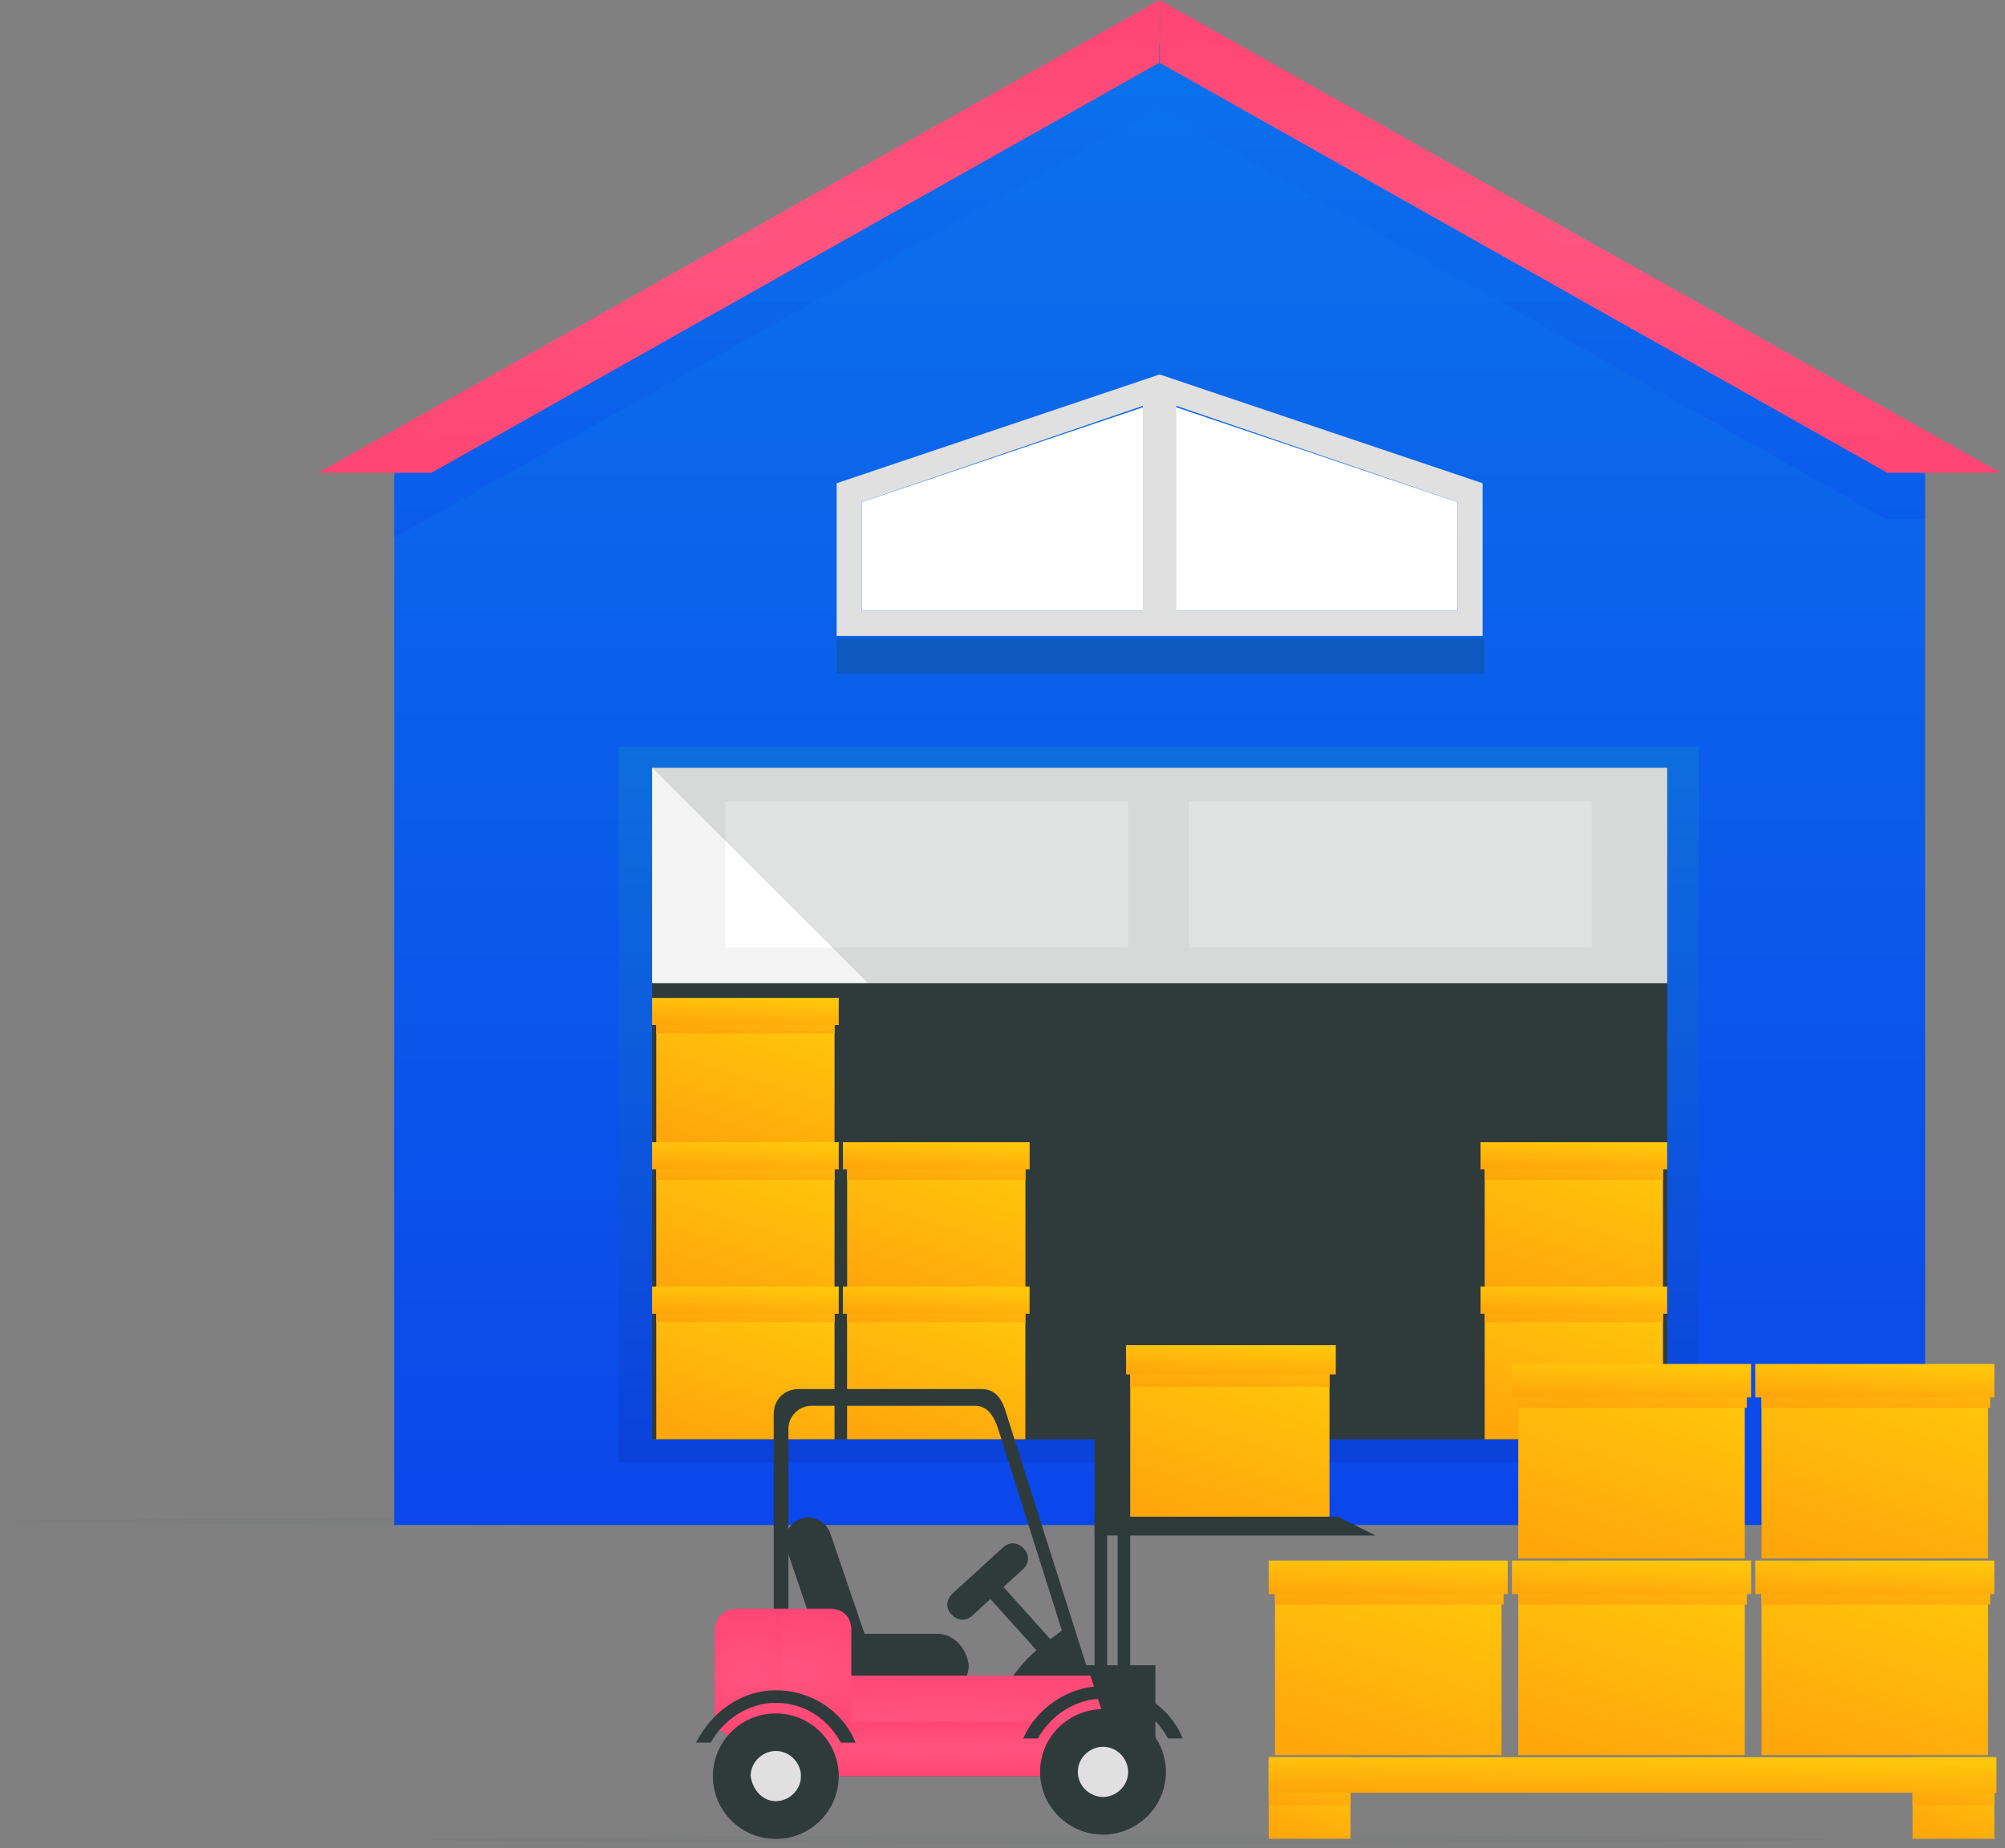 <svg width="460" height="424" viewBox="0 0 460 424" fill="none" xmlns="http://www.w3.org/2000/svg">
<rect x="0" y="0" width="460" height="424" fill="#808080" stroke="none"/>
<g opacity="0.2">
<path opacity="0.2" d="M417 349C417 349.333 323.592 350 208.5 350C93.408 350 0 349.333 0 349C0 348.667 93.297 348 208.5 348C323.703 348 417 348.333 417 349Z" fill="#263238"/>
</g>
<g opacity="0.2">
<path opacity="0.2" d="M419 422C419 422.333 347.096 423 258.5 423C169.904 423 98 422.333 98 422C98 421.667 169.818 421 258.5 421C347.182 421 419 421.333 419 422Z" fill="#263238"/>
</g>
<path fill-rule="evenodd" clip-rule="evenodd" d="M90.414 108.457L266.046 10.078L441.678 108.457V349.846H90.414V108.457Z" fill="url(#paint0_linear)"/>
<path opacity="0.3" fill-rule="evenodd" clip-rule="evenodd" d="M90.414 109.418L262.678 11.998L265.565 10.559L268.933 11.998L441.678 109.418V119.016H432.536L265.565 24.956L90.414 123.335" fill="url(#paint1_linear)"/>
<path d="M389.708 171.324H141.898V335.45H389.708V171.324Z" fill="url(#paint2_linear)"/>
<path d="M269.415 1.92L266.047 0V14.397L433.018 108.457H459.002L269.415 1.92Z" fill="url(#paint3_radial)"/>
<path d="M262.585 1.92L265.953 0V14.397L98.982 108.457H72.999L262.585 1.92Z" fill="url(#paint4_radial)"/>
<path d="M382.498 176.123H149.605V330.171H382.498V176.123Z" fill="#2F3A3B"/>
<path fill-rule="evenodd" clip-rule="evenodd" d="M197.723 115.176L266.051 92.141L334.379 115.176V140.131H197.723V115.176Z" fill="white"/>
<path fill-rule="evenodd" clip-rule="evenodd" d="M191.945 110.857L266.048 85.902L340.15 110.857V145.889H191.945V110.857ZM269.897 93.1V140.13H334.376V115.176L269.897 93.1ZM262.198 140.13V93.1L197.72 115.176V140.13H262.198Z" fill="#E0E0E0"/>
<path opacity="0.3" d="M340.631 146.369H191.945V154.527H340.631V146.369Z" fill="#124B57"/>
<path d="M191.467 229.393H150.566V263.945H191.467V229.393Z" fill="url(#paint5_linear)"/>
<path d="M191.467 229.393H150.566V237.071H191.467V229.393Z" fill="url(#paint6_linear)"/>
<path d="M192.431 228.913H149.605V235.151H192.431V228.913Z" fill="url(#paint7_linear)"/>
<path d="M235.26 262.985H194.359V297.538H235.26V262.985Z" fill="url(#paint8_linear)"/>
<path d="M235.26 262.985H194.359V270.664H235.26V262.985Z" fill="url(#paint9_linear)"/>
<path d="M236.224 262.025H193.398V268.264H236.224V262.025Z" fill="url(#paint10_linear)"/>
<path d="M191.467 262.985H150.566V297.538H191.467V262.985Z" fill="url(#paint11_linear)"/>
<path d="M191.467 262.985H150.566V270.663H191.467V262.985Z" fill="url(#paint12_linear)"/>
<path d="M192.431 262.025H149.605V268.264H192.431V262.025Z" fill="url(#paint13_linear)"/>
<path d="M235.244 295.618H194.344V330.171H235.244V295.618Z" fill="url(#paint14_linear)"/>
<path d="M235.244 295.618H194.344V303.297H235.244V295.618Z" fill="url(#paint15_linear)"/>
<path d="M236.208 295.138H193.383V301.377H236.208V295.138Z" fill="url(#paint16_linear)"/>
<path d="M191.467 295.618H150.566V330.171H191.467V295.618Z" fill="url(#paint17_linear)"/>
<path d="M191.467 295.618H150.566V303.297H191.467V295.618Z" fill="url(#paint18_linear)"/>
<path d="M192.431 295.138H149.605V301.377H192.431V295.138Z" fill="url(#paint19_linear)"/>
<path d="M382.498 176.123H149.605V225.553H382.498V176.123Z" fill="#F4F4F4"/>
<path fill-rule="evenodd" clip-rule="evenodd" d="M166.441 183.8H258.829V217.393H166.441V183.8ZM272.783 183.8H365.17V217.393H272.783V183.8Z" fill="white"/>
<path opacity="0.15" fill-rule="evenodd" clip-rule="evenodd" d="M149.605 176.123L199.167 225.553H382.498V176.123H149.605Z" fill="#2F3A3B"/>
<path d="M381.53 262.985H340.629V297.538H381.53V262.985Z" fill="url(#paint20_linear)"/>
<path d="M381.53 262.985H340.629V270.663H381.53V262.985Z" fill="url(#paint21_linear)"/>
<path d="M382.493 262.025H339.668V268.264H382.493V262.025Z" fill="url(#paint22_linear)"/>
<path d="M381.53 295.618H340.629V330.171H381.53V295.618Z" fill="url(#paint23_linear)"/>
<path d="M381.53 295.618H340.629V303.297H381.53V295.618Z" fill="url(#paint24_linear)"/>
<path d="M382.493 295.138H339.668V301.377H382.493V295.138Z" fill="url(#paint25_linear)"/>
<path fill-rule="evenodd" clip-rule="evenodd" d="M198.676 375.76L190.496 351.765C189.533 348.885 186.165 347.446 183.759 348.405C180.872 349.365 179.428 352.725 180.391 355.124L188.571 379.119C189.533 381.998 192.901 383.438 195.307 382.478C198.194 381.519 199.638 378.639 198.676 375.76Z" fill="#2F3A3B"/>
<path fill-rule="evenodd" clip-rule="evenodd" d="M259.305 406.955V317.694H251.125V406.955H254.012V349.847H256.418V406.955H259.305Z" fill="#2F3A3B"/>
<path d="M265.079 382H248.719V406.954H265.079V382Z" fill="#2F3A3B"/>
<path fill-rule="evenodd" clip-rule="evenodd" d="M215.045 374.801H189.542C185.693 374.801 182.324 378.161 182.324 382C182.324 385.839 185.693 389.198 189.542 389.198H215.045C218.894 389.198 222.262 385.839 222.262 382C221.781 378.161 218.894 374.801 215.045 374.801Z" fill="#2F3A3B"/>
<path fill-rule="evenodd" clip-rule="evenodd" d="M245.838 372.402L250.649 389.198H228.996C235.733 379.6 236.214 379.6 245.838 372.402Z" fill="#2F3A3B"/>
<path fill-rule="evenodd" clip-rule="evenodd" d="M242.467 377.68L229.957 363.763C228.994 362.803 227.551 362.803 227.069 363.763C226.107 364.723 226.107 366.162 227.069 366.642L239.58 380.559C240.543 381.519 241.986 381.519 242.467 380.559C243.43 380.079 243.43 378.64 242.467 377.68Z" fill="#2F3A3B"/>
<path fill-rule="evenodd" clip-rule="evenodd" d="M218.411 365.682L229.959 355.125C231.403 353.685 233.327 353.685 234.771 355.125C236.215 356.564 236.215 358.484 234.771 359.924L223.223 370.481C221.779 371.921 219.854 371.921 218.411 370.481C216.967 369.042 216.967 367.122 218.411 365.682Z" fill="#2F3A3B"/>
<path fill-rule="evenodd" clip-rule="evenodd" d="M225.149 318.653H183.286C179.918 318.653 177.512 321.052 177.512 324.412V401.675C177.512 405.035 179.918 407.434 183.286 407.434H249.689C253.058 407.434 256.426 404.555 255.463 401.675L230.923 324.412C229.961 321.052 228.517 318.653 225.149 318.653ZM223.705 322.492C226.592 322.492 228.036 324.892 228.998 327.771L251.133 397.836C252.095 400.715 248.727 403.115 245.84 403.115H186.173C183.286 403.115 180.88 400.715 180.88 397.836V327.771C180.88 324.892 183.286 322.492 186.173 322.492H223.705Z" fill="#2F3A3B"/>
<path fill-rule="evenodd" clip-rule="evenodd" d="M177.512 382.48V400.716C177.512 404.555 179.918 407.435 183.286 407.435H249.689C253.058 407.435 256.907 404.075 255.463 400.716L250.17 384.4H181.361C179.436 384.4 178.474 383.92 177.512 382.48Z" fill="url(#paint26_radial)"/>
<path fill-rule="evenodd" clip-rule="evenodd" d="M190.504 369.042H168.851C165.964 369.042 164.039 371.441 164.039 373.84V393.036C164.039 395.916 166.445 397.835 168.851 397.835H190.504C193.391 397.835 195.316 395.436 195.316 393.036V373.84C195.316 370.961 193.391 369.042 190.504 369.042Z" fill="url(#paint27_radial)"/>
<path fill-rule="evenodd" clip-rule="evenodd" d="M177.512 394.957V400.715C177.512 404.554 179.918 407.434 183.286 407.434H249.689C253.058 407.434 256.907 404.075 255.463 400.715L253.539 394.957H177.512Z" fill="url(#paint28_radial)"/>
<path fill-rule="evenodd" clip-rule="evenodd" d="M179.335 369.586H168.749C165.862 369.586 163.938 371.985 163.938 374.385V393.581C163.938 396.46 166.343 398.38 168.749 398.38H179.335V369.586Z" fill="url(#paint29_radial)"/>
<path d="M305.017 309.535H259.305V348.407H305.017V309.535Z" fill="url(#paint30_linear)"/>
<path d="M305.017 309.535H259.305V318.173H305.017V309.535Z" fill="url(#paint31_linear)"/>
<path d="M306.462 308.575H258.344V315.293H306.462V308.575Z" fill="url(#paint32_linear)"/>
<path fill-rule="evenodd" clip-rule="evenodd" d="M306.942 347.927H251.125V352.246H315.604L306.942 347.927Z" fill="#2F3A3B"/>
<path fill-rule="evenodd" clip-rule="evenodd" d="M253.057 420.872C260.756 420.872 267.492 414.633 267.492 406.475C267.492 398.796 261.237 392.078 253.057 392.078C245.358 392.078 238.621 398.316 238.621 406.475C238.621 414.633 245.358 420.872 253.057 420.872Z" fill="#2F3A3B"/>
<path fill-rule="evenodd" clip-rule="evenodd" d="M253.055 412.233C255.943 412.233 258.83 409.833 258.83 406.474C258.83 403.595 256.424 400.715 253.055 400.715C250.168 400.715 247.281 403.115 247.281 406.474C247.281 409.833 250.168 412.233 253.055 412.233Z" fill="#E0E0E0"/>
<path fill-rule="evenodd" clip-rule="evenodd" d="M253.051 386.799C261.231 386.799 268.448 391.598 271.336 398.796H267.967C265.08 393.517 259.787 389.678 253.051 389.678C246.795 389.678 241.021 393.517 238.134 398.796H234.766C237.653 392.078 244.87 386.799 253.051 386.799Z" fill="#2F3A3B"/>
<path d="M180.319 421.675C188.187 420.391 193.522 412.988 192.234 405.141C190.947 397.294 183.525 391.974 175.657 393.258C167.788 394.542 162.454 401.944 163.741 409.791C165.029 417.638 172.451 422.959 180.319 421.675Z" fill="#2F3A3B"/>
<path fill-rule="evenodd" clip-rule="evenodd" d="M177.989 413.193C180.876 413.193 183.763 410.794 183.763 407.435C183.763 404.555 181.357 401.676 177.989 401.676C175.102 401.676 172.215 404.075 172.215 407.435C172.696 410.794 175.102 413.193 177.989 413.193Z" fill="#E0E0E0"/>
<path fill-rule="evenodd" clip-rule="evenodd" d="M177.984 387.758C186.164 387.758 193.382 392.557 196.269 399.755H192.901C190.014 394.476 184.721 390.637 177.984 390.637C171.729 390.637 165.955 394.476 163.068 399.755H159.699C163.068 393.037 169.804 387.758 177.984 387.758Z" fill="#2F3A3B"/>
<path d="M309.833 403.114H291.066V421.83H309.833V403.114Z" fill="url(#paint33_linear)"/>
<path d="M309.833 403.114H291.066V414.152H309.833V403.114Z" fill="url(#paint34_linear)"/>
<path d="M457.551 403.114H438.785V421.83H457.551V403.114Z" fill="url(#paint35_linear)"/>
<path d="M457.551 403.114H438.785V414.152H457.551V403.114Z" fill="url(#paint36_linear)"/>
<path d="M458.037 403.114H291.066V411.272H458.037V403.114Z" fill="url(#paint37_linear)"/>
<path d="M400.3 358.485H348.332V402.636H400.3V358.485Z" fill="url(#paint38_linear)"/>
<path d="M400.781 358.485H348.332V368.083H400.781V358.485Z" fill="url(#paint39_linear)"/>
<path d="M401.738 358.005H346.883V365.683H401.738V358.005Z" fill="url(#paint40_linear)"/>
<path d="M456.108 358.485H404.141V402.636H456.108V358.485Z" fill="url(#paint41_linear)"/>
<path d="M456.59 358.485H404.141V368.083H456.59V358.485Z" fill="url(#paint42_linear)"/>
<path d="M457.55 358.005H402.695V365.683H457.55V358.005Z" fill="url(#paint43_linear)"/>
<path d="M344.483 358.485H292.516V402.636H344.483V358.485Z" fill="url(#paint44_linear)"/>
<path d="M344.965 358.485H292.516V368.083H344.965V358.485Z" fill="url(#paint45_linear)"/>
<path d="M345.921 358.005H291.066V365.683H345.921V358.005Z" fill="url(#paint46_linear)"/>
<path d="M400.3 313.374H348.332V357.525H400.3V313.374Z" fill="url(#paint47_linear)"/>
<path d="M400.781 313.374H348.332V322.972H400.781V313.374Z" fill="url(#paint48_linear)"/>
<path d="M401.738 312.894H346.883V320.572H401.738V312.894Z" fill="url(#paint49_linear)"/>
<path d="M456.108 313.375H404.141V357.525H456.108V313.375Z" fill="url(#paint50_linear)"/>
<path d="M456.59 313.375H404.141V322.972H456.59V313.375Z" fill="url(#paint51_linear)"/>
<path d="M457.55 312.895H402.695V320.573H457.55V312.895Z" fill="url(#paint52_linear)"/>
<defs>
<linearGradient id="paint0_linear" x1="266.046" y1="10.078" x2="266.046" y2="349.846" gradientUnits="userSpaceOnUse">
<stop stop-color="#0B72EB"/>
<stop offset="1" stop-color="#0B47EB"/>
</linearGradient>
<linearGradient id="paint1_linear" x1="266.046" y1="10.559" x2="266.046" y2="123.335" gradientUnits="userSpaceOnUse">
<stop stop-color="#0B72EB"/>
<stop offset="1" stop-color="#0B47EB"/>
</linearGradient>
<linearGradient id="paint2_linear" x1="265.803" y1="171.324" x2="265.803" y2="335.45" gradientUnits="userSpaceOnUse">
<stop stop-color="#0E6EDE"/>
<stop offset="1" stop-color="#0B42DA"/>
</linearGradient>
<radialGradient id="paint3_radial" cx="0" cy="0" r="1" gradientUnits="userSpaceOnUse" gradientTransform="translate(362.524 54.228) rotate(90) scale(126.895 545.627)">
<stop stop-color="#FF547F"/>
<stop offset="1" stop-color="#FF3366"/>
</radialGradient>
<radialGradient id="paint4_radial" cx="0" cy="0" r="1" gradientUnits="userSpaceOnUse" gradientTransform="translate(169.476 54.228) rotate(90) scale(126.895 545.627)">
<stop stop-color="#FF547F"/>
<stop offset="1" stop-color="#FF3366"/>
</radialGradient>
<linearGradient id="paint5_linear" x1="171.017" y1="229.393" x2="160.332" y2="263.608" gradientUnits="userSpaceOnUse">
<stop stop-color="#FFC60B"/>
<stop offset="1" stop-color="#FFA60B"/>
</linearGradient>
<linearGradient id="paint6_linear" x1="171.017" y1="229.393" x2="170.44" y2="237.697" gradientUnits="userSpaceOnUse">
<stop stop-color="#FFC60B"/>
<stop offset="1" stop-color="#FFA60B"/>
</linearGradient>
<linearGradient id="paint7_linear" x1="171.018" y1="228.913" x2="170.654" y2="235.673" gradientUnits="userSpaceOnUse">
<stop stop-color="#FFC60B"/>
<stop offset="1" stop-color="#FFA60B"/>
</linearGradient>
<linearGradient id="paint8_linear" x1="214.81" y1="262.985" x2="204.125" y2="297.201" gradientUnits="userSpaceOnUse">
<stop stop-color="#FFC60B"/>
<stop offset="1" stop-color="#FFA60B"/>
</linearGradient>
<linearGradient id="paint9_linear" x1="214.81" y1="262.985" x2="214.233" y2="271.29" gradientUnits="userSpaceOnUse">
<stop stop-color="#FFC60B"/>
<stop offset="1" stop-color="#FFA60B"/>
</linearGradient>
<linearGradient id="paint10_linear" x1="214.811" y1="262.025" x2="214.447" y2="268.786" gradientUnits="userSpaceOnUse">
<stop stop-color="#FFC60B"/>
<stop offset="1" stop-color="#FFA60B"/>
</linearGradient>
<linearGradient id="paint11_linear" x1="171.017" y1="262.985" x2="160.332" y2="297.2" gradientUnits="userSpaceOnUse">
<stop stop-color="#FFC60B"/>
<stop offset="1" stop-color="#FFA60B"/>
</linearGradient>
<linearGradient id="paint12_linear" x1="171.017" y1="262.985" x2="170.44" y2="271.29" gradientUnits="userSpaceOnUse">
<stop stop-color="#FFC60B"/>
<stop offset="1" stop-color="#FFA60B"/>
</linearGradient>
<linearGradient id="paint13_linear" x1="171.018" y1="262.025" x2="170.654" y2="268.786" gradientUnits="userSpaceOnUse">
<stop stop-color="#FFC60B"/>
<stop offset="1" stop-color="#FFA60B"/>
</linearGradient>
<linearGradient id="paint14_linear" x1="214.794" y1="295.618" x2="204.11" y2="329.834" gradientUnits="userSpaceOnUse">
<stop stop-color="#FFC60B"/>
<stop offset="1" stop-color="#FFA60B"/>
</linearGradient>
<linearGradient id="paint15_linear" x1="214.794" y1="295.618" x2="214.218" y2="303.923" gradientUnits="userSpaceOnUse">
<stop stop-color="#FFC60B"/>
<stop offset="1" stop-color="#FFA60B"/>
</linearGradient>
<linearGradient id="paint16_linear" x1="214.795" y1="295.138" x2="214.431" y2="301.899" gradientUnits="userSpaceOnUse">
<stop stop-color="#FFC60B"/>
<stop offset="1" stop-color="#FFA60B"/>
</linearGradient>
<linearGradient id="paint17_linear" x1="171.017" y1="295.618" x2="160.332" y2="329.834" gradientUnits="userSpaceOnUse">
<stop stop-color="#FFC60B"/>
<stop offset="1" stop-color="#FFA60B"/>
</linearGradient>
<linearGradient id="paint18_linear" x1="171.017" y1="295.618" x2="170.44" y2="303.923" gradientUnits="userSpaceOnUse">
<stop stop-color="#FFC60B"/>
<stop offset="1" stop-color="#FFA60B"/>
</linearGradient>
<linearGradient id="paint19_linear" x1="171.018" y1="295.138" x2="170.654" y2="301.899" gradientUnits="userSpaceOnUse">
<stop stop-color="#FFC60B"/>
<stop offset="1" stop-color="#FFA60B"/>
</linearGradient>
<linearGradient id="paint20_linear" x1="361.079" y1="262.985" x2="350.395" y2="297.2" gradientUnits="userSpaceOnUse">
<stop stop-color="#FFC60B"/>
<stop offset="1" stop-color="#FFA60B"/>
</linearGradient>
<linearGradient id="paint21_linear" x1="361.079" y1="262.985" x2="360.503" y2="271.29" gradientUnits="userSpaceOnUse">
<stop stop-color="#FFC60B"/>
<stop offset="1" stop-color="#FFA60B"/>
</linearGradient>
<linearGradient id="paint22_linear" x1="361.081" y1="262.025" x2="360.717" y2="268.786" gradientUnits="userSpaceOnUse">
<stop stop-color="#FFC60B"/>
<stop offset="1" stop-color="#FFA60B"/>
</linearGradient>
<linearGradient id="paint23_linear" x1="361.079" y1="295.618" x2="350.395" y2="329.834" gradientUnits="userSpaceOnUse">
<stop stop-color="#FFC60B"/>
<stop offset="1" stop-color="#FFA60B"/>
</linearGradient>
<linearGradient id="paint24_linear" x1="361.079" y1="295.618" x2="360.503" y2="303.923" gradientUnits="userSpaceOnUse">
<stop stop-color="#FFC60B"/>
<stop offset="1" stop-color="#FFA60B"/>
</linearGradient>
<linearGradient id="paint25_linear" x1="361.081" y1="295.138" x2="360.717" y2="301.899" gradientUnits="userSpaceOnUse">
<stop stop-color="#FFC60B"/>
<stop offset="1" stop-color="#FFA60B"/>
</linearGradient>
<radialGradient id="paint26_radial" cx="0" cy="0" r="1" gradientUnits="userSpaceOnUse" gradientTransform="translate(216.643 394.957) rotate(90) scale(29.197 221.31)">
<stop stop-color="#FF547F"/>
<stop offset="1" stop-color="#FF3366"/>
</radialGradient>
<radialGradient id="paint27_radial" cx="0" cy="0" r="1" gradientUnits="userSpaceOnUse" gradientTransform="translate(179.678 383.438) rotate(90) scale(33.689 88.443)">
<stop stop-color="#FF547F"/>
<stop offset="1" stop-color="#FF3366"/>
</radialGradient>
<radialGradient id="paint28_radial" cx="0" cy="0" r="1" gradientUnits="userSpaceOnUse" gradientTransform="translate(216.643 401.195) rotate(90) scale(14.598 221.31)">
<stop stop-color="#FF547F"/>
<stop offset="1" stop-color="#FF3366"/>
</radialGradient>
<radialGradient id="paint29_radial" cx="0" cy="0" r="1" gradientUnits="userSpaceOnUse" gradientTransform="translate(171.636 383.983) rotate(90) scale(33.689 43.541)">
<stop stop-color="#FF547F"/>
<stop offset="1" stop-color="#FF3366"/>
</radialGradient>
<linearGradient id="paint30_linear" x1="282.161" y1="309.535" x2="270.076" y2="347.983" gradientUnits="userSpaceOnUse">
<stop stop-color="#FFC60B"/>
<stop offset="1" stop-color="#FFA60B"/>
</linearGradient>
<linearGradient id="paint31_linear" x1="282.161" y1="309.535" x2="281.508" y2="318.878" gradientUnits="userSpaceOnUse">
<stop stop-color="#FFC60B"/>
<stop offset="1" stop-color="#FFA60B"/>
</linearGradient>
<linearGradient id="paint32_linear" x1="282.403" y1="308.575" x2="282.027" y2="315.857" gradientUnits="userSpaceOnUse">
<stop stop-color="#FFC60B"/>
<stop offset="1" stop-color="#FFA60B"/>
</linearGradient>
<linearGradient id="paint33_linear" x1="300.449" y1="403.114" x2="293.848" y2="421.021" gradientUnits="userSpaceOnUse">
<stop stop-color="#FFC60B"/>
<stop offset="1" stop-color="#FFA60B"/>
</linearGradient>
<linearGradient id="paint34_linear" x1="300.449" y1="403.114" x2="297.959" y2="414.569" gradientUnits="userSpaceOnUse">
<stop stop-color="#FFC60B"/>
<stop offset="1" stop-color="#FFA60B"/>
</linearGradient>
<linearGradient id="paint35_linear" x1="448.168" y1="403.114" x2="441.567" y2="421.021" gradientUnits="userSpaceOnUse">
<stop stop-color="#FFC60B"/>
<stop offset="1" stop-color="#FFA60B"/>
</linearGradient>
<linearGradient id="paint36_linear" x1="448.168" y1="403.114" x2="445.678" y2="414.569" gradientUnits="userSpaceOnUse">
<stop stop-color="#FFC60B"/>
<stop offset="1" stop-color="#FFA60B"/>
</linearGradient>
<linearGradient id="paint37_linear" x1="374.552" y1="403.114" x2="374.392" y2="411.978" gradientUnits="userSpaceOnUse">
<stop stop-color="#FFC60B"/>
<stop offset="1" stop-color="#FFA60B"/>
</linearGradient>
<linearGradient id="paint38_linear" x1="374.316" y1="358.485" x2="360.6" y2="402.161" gradientUnits="userSpaceOnUse">
<stop stop-color="#FFC60B"/>
<stop offset="1" stop-color="#FFA60B"/>
</linearGradient>
<linearGradient id="paint39_linear" x1="374.557" y1="358.485" x2="373.854" y2="368.868" gradientUnits="userSpaceOnUse">
<stop stop-color="#FFC60B"/>
<stop offset="1" stop-color="#FFA60B"/>
</linearGradient>
<linearGradient id="paint40_linear" x1="374.31" y1="358.005" x2="373.88" y2="366.327" gradientUnits="userSpaceOnUse">
<stop stop-color="#FFC60B"/>
<stop offset="1" stop-color="#FFA60B"/>
</linearGradient>
<linearGradient id="paint41_linear" x1="430.125" y1="358.485" x2="416.409" y2="402.161" gradientUnits="userSpaceOnUse">
<stop stop-color="#FFC60B"/>
<stop offset="1" stop-color="#FFA60B"/>
</linearGradient>
<linearGradient id="paint42_linear" x1="430.365" y1="358.485" x2="429.663" y2="368.868" gradientUnits="userSpaceOnUse">
<stop stop-color="#FFC60B"/>
<stop offset="1" stop-color="#FFA60B"/>
</linearGradient>
<linearGradient id="paint43_linear" x1="430.123" y1="358.005" x2="429.692" y2="366.327" gradientUnits="userSpaceOnUse">
<stop stop-color="#FFC60B"/>
<stop offset="1" stop-color="#FFA60B"/>
</linearGradient>
<linearGradient id="paint44_linear" x1="318.5" y1="358.485" x2="304.784" y2="402.161" gradientUnits="userSpaceOnUse">
<stop stop-color="#FFC60B"/>
<stop offset="1" stop-color="#FFA60B"/>
</linearGradient>
<linearGradient id="paint45_linear" x1="318.74" y1="358.485" x2="318.038" y2="368.868" gradientUnits="userSpaceOnUse">
<stop stop-color="#FFC60B"/>
<stop offset="1" stop-color="#FFA60B"/>
</linearGradient>
<linearGradient id="paint46_linear" x1="318.494" y1="358.005" x2="318.063" y2="366.327" gradientUnits="userSpaceOnUse">
<stop stop-color="#FFC60B"/>
<stop offset="1" stop-color="#FFA60B"/>
</linearGradient>
<linearGradient id="paint47_linear" x1="374.316" y1="313.374" x2="360.6" y2="357.05" gradientUnits="userSpaceOnUse">
<stop stop-color="#FFC60B"/>
<stop offset="1" stop-color="#FFA60B"/>
</linearGradient>
<linearGradient id="paint48_linear" x1="374.557" y1="313.374" x2="373.854" y2="323.758" gradientUnits="userSpaceOnUse">
<stop stop-color="#FFC60B"/>
<stop offset="1" stop-color="#FFA60B"/>
</linearGradient>
<linearGradient id="paint49_linear" x1="374.31" y1="312.894" x2="373.88" y2="321.217" gradientUnits="userSpaceOnUse">
<stop stop-color="#FFC60B"/>
<stop offset="1" stop-color="#FFA60B"/>
</linearGradient>
<linearGradient id="paint50_linear" x1="430.125" y1="313.375" x2="416.409" y2="357.05" gradientUnits="userSpaceOnUse">
<stop stop-color="#FFC60B"/>
<stop offset="1" stop-color="#FFA60B"/>
</linearGradient>
<linearGradient id="paint51_linear" x1="430.365" y1="313.375" x2="429.663" y2="323.758" gradientUnits="userSpaceOnUse">
<stop stop-color="#FFC60B"/>
<stop offset="1" stop-color="#FFA60B"/>
</linearGradient>
<linearGradient id="paint52_linear" x1="430.123" y1="312.895" x2="429.692" y2="321.217" gradientUnits="userSpaceOnUse">
<stop stop-color="#FFC60B"/>
<stop offset="1" stop-color="#FFA60B"/>
</linearGradient>
</defs>
</svg>
